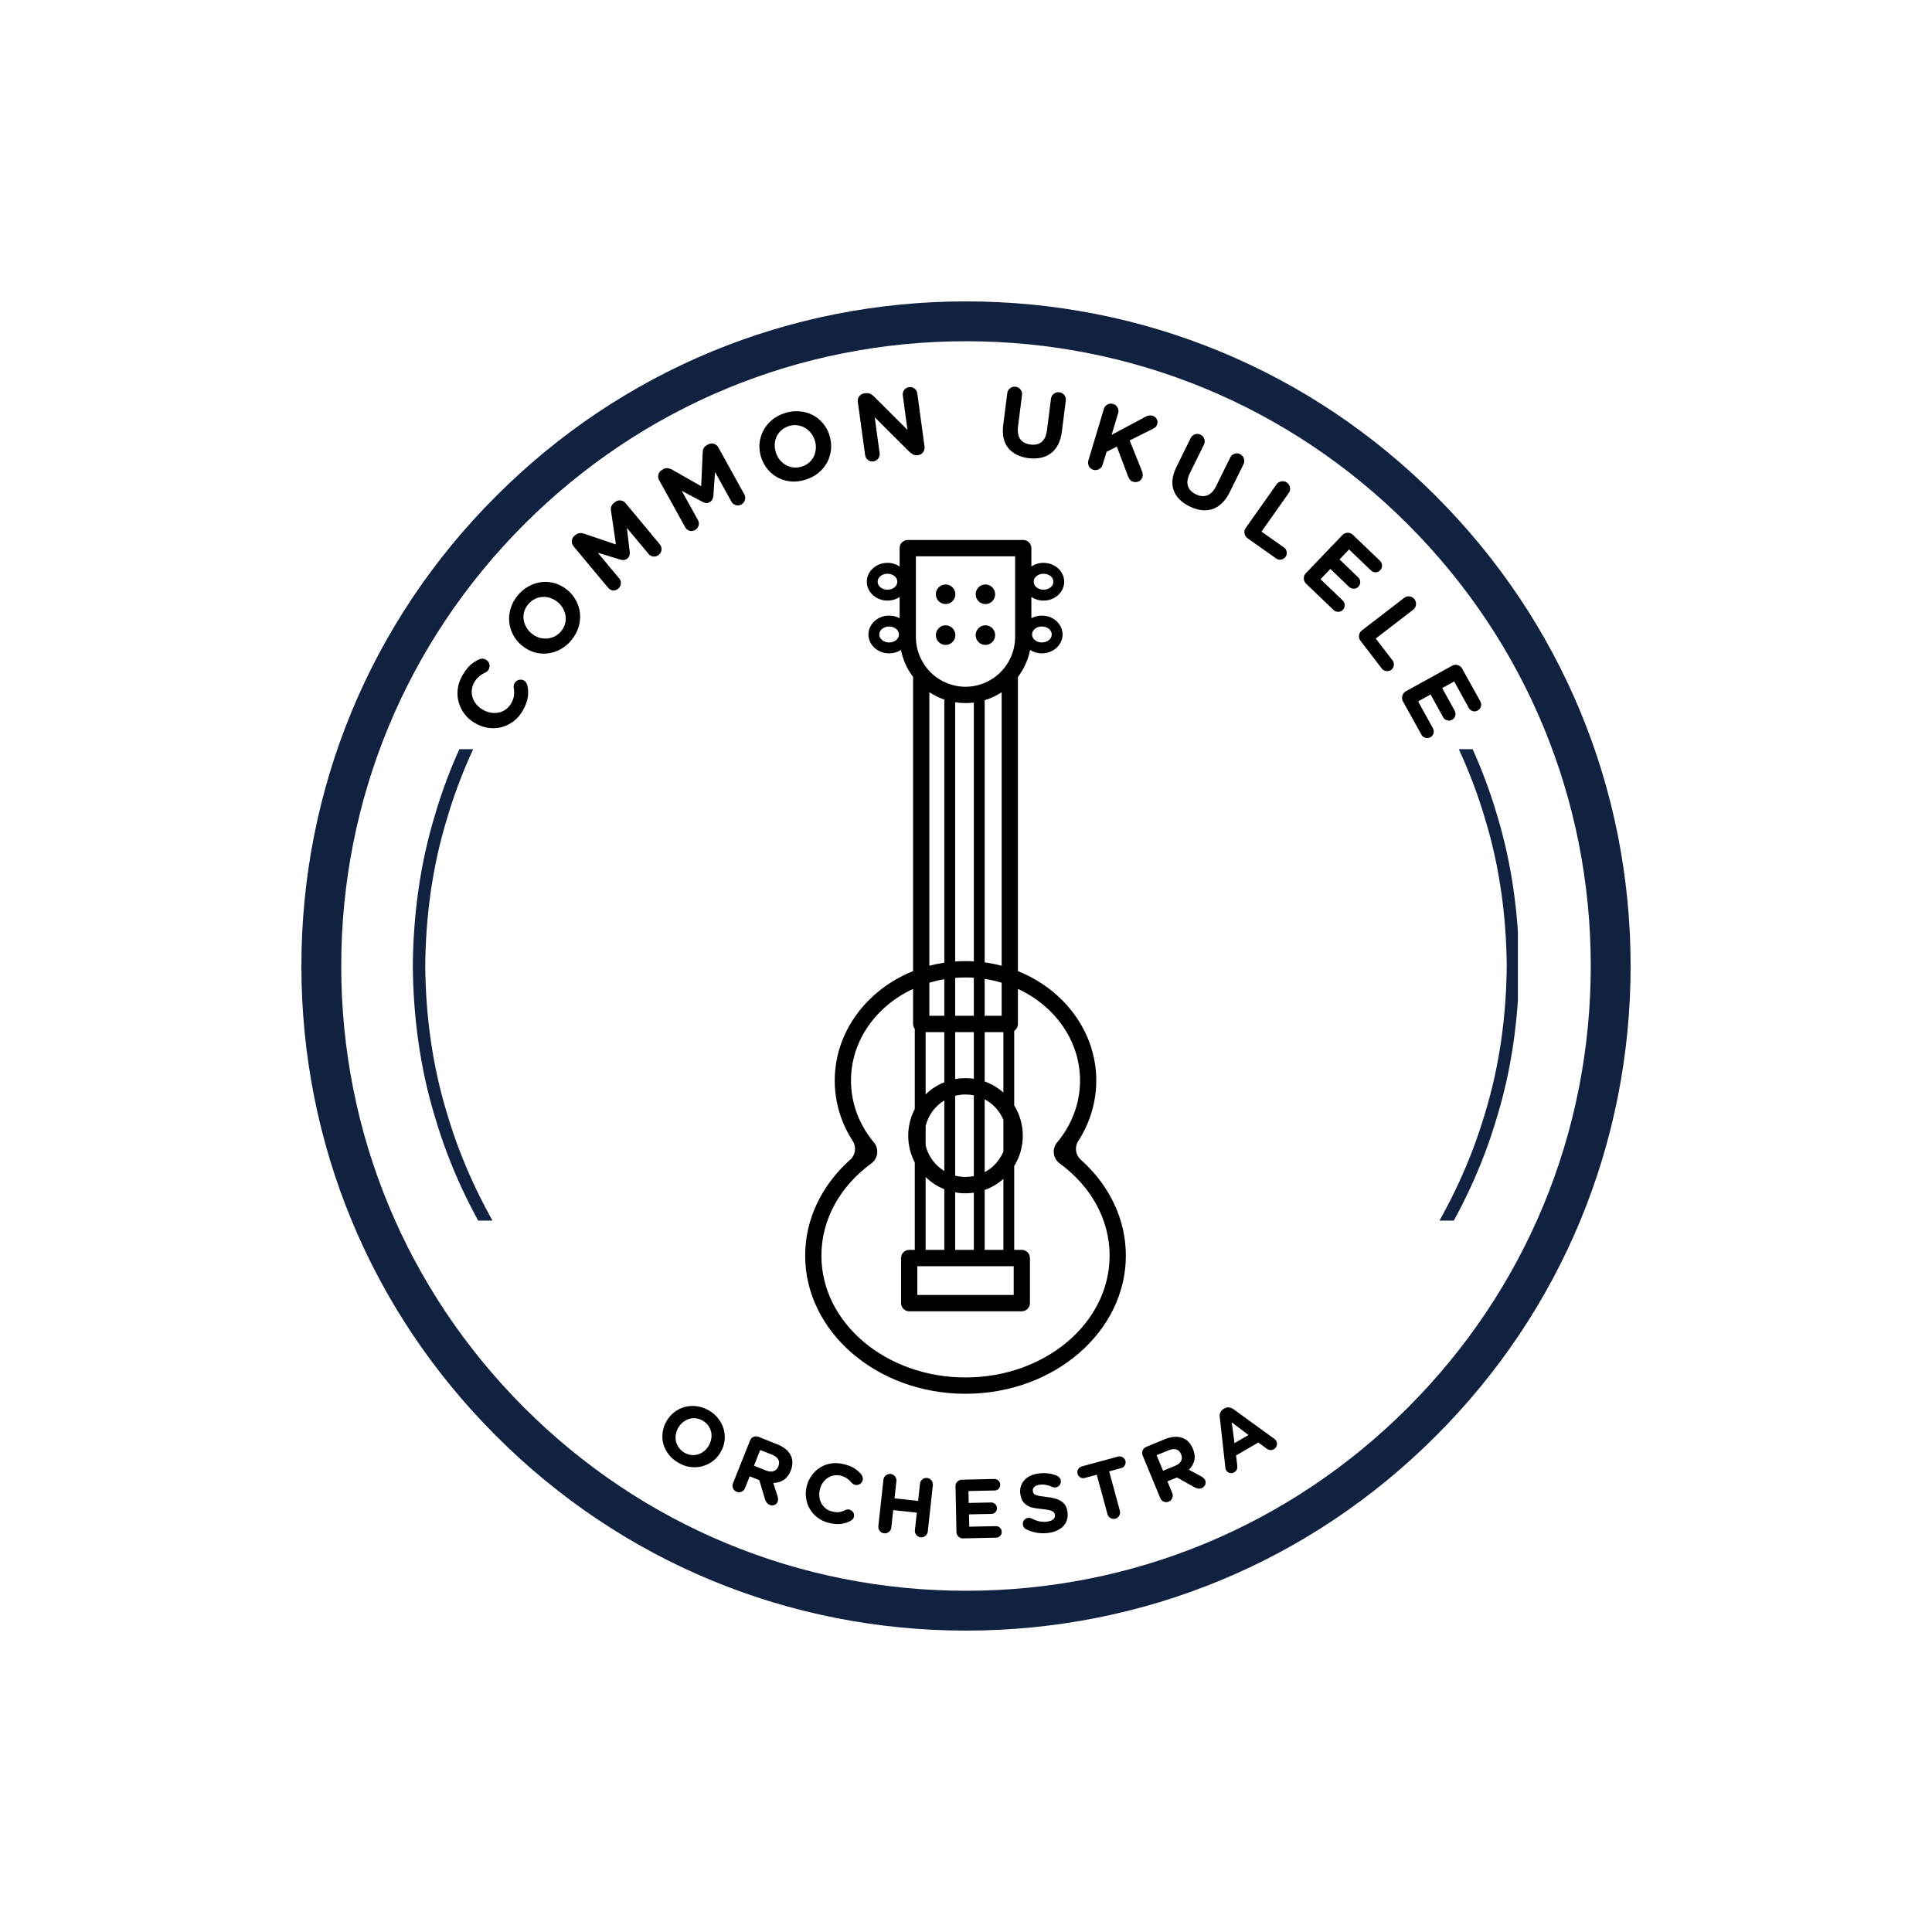 <?xml version="1.0" encoding="UTF-8"?>
<svg xmlns="http://www.w3.org/2000/svg" xmlns:xlink="http://www.w3.org/1999/xlink" width="500" zoomAndPan="magnify" viewBox="0 0 375 375" height="500" preserveAspectRatio="xMidYMid meet" version="1.0">
  <defs>
    <g></g>
    <clipPath id="3ead54aa00">
      <path d="M 80.125 145.418 L 294.625 145.418 L 294.625 236.918 L 80.125 236.918 Z M 80.125 145.418 " clip-rule="nonzero"></path>
    </clipPath>
    <clipPath id="4cdad9ab58">
      <path d="M 58.5 58.5 L 316.5 58.5 L 316.5 316.5 L 58.5 316.5 Z M 58.5 58.5 " clip-rule="nonzero"></path>
    </clipPath>
    <clipPath id="dfb6a7bfce">
      <path d="M 187.5 316.5 C 153.059 316.5 120.629 303.094 96.293 278.707 C 71.906 254.371 58.5 221.941 58.5 187.5 C 58.5 153.059 71.906 120.629 96.293 96.293 C 120.629 71.906 153.059 58.5 187.5 58.5 C 221.941 58.5 254.371 71.906 278.707 96.293 C 303.094 120.68 316.5 153.059 316.5 187.5 C 316.5 221.941 303.094 254.371 278.707 278.707 C 254.371 303.094 221.941 316.5 187.5 316.5 Z M 187.5 66.234 C 155.121 66.234 124.648 78.867 101.758 101.758 C 78.867 124.648 66.234 155.121 66.234 187.5 C 66.234 219.879 78.867 250.352 101.758 273.242 C 124.648 296.133 155.121 308.766 187.5 308.766 C 219.879 308.766 250.352 296.133 273.242 273.242 C 296.133 250.352 308.766 219.879 308.766 187.5 C 308.766 155.121 296.133 124.648 273.242 101.758 C 250.352 78.867 219.879 66.234 187.5 66.234 Z M 187.5 66.234 " clip-rule="nonzero"></path>
    </clipPath>
    <clipPath id="483cb44eaf">
      <path d="M 156.277 104.797 L 218.527 104.797 L 218.527 270.547 L 156.277 270.547 Z M 156.277 104.797 " clip-rule="nonzero"></path>
    </clipPath>
  </defs>
  <g clip-path="url(#3ead54aa00)">
    <path fill="#112241" d="M 288.227 216.129 C 285.504 225.395 281.348 234.191 276.191 242.289 C 271.934 248.879 267.09 255.074 261.648 260.707 C 260.945 261.477 260.16 262.168 259.41 262.895 C 258.652 263.605 257.914 264.344 257.137 265.039 L 254.777 267.09 L 253.602 268.117 L 252.375 269.09 L 249.934 271.043 C 249.105 271.676 248.25 272.273 247.414 272.891 C 245.758 274.16 243.996 275.277 242.27 276.449 C 242.02 276.617 241.758 276.793 241.484 276.977 C 241.203 277.145 240.914 277.32 240.605 277.504 C 240 277.867 239.344 278.258 238.645 278.676 C 237.266 279.543 235.637 280.355 233.875 281.293 C 233.434 281.523 232.988 281.77 232.52 281.996 C 232.047 282.215 231.57 282.438 231.078 282.664 C 230.102 283.117 229.086 283.586 228.039 284.07 C 225.895 284.906 223.656 285.914 221.219 286.695 C 211.586 290.188 199.562 292.348 187.5 292.398 C 175.434 292.348 163.414 290.188 153.781 286.695 C 151.34 285.914 149.102 284.906 146.957 284.07 C 145.91 283.586 144.898 283.117 143.918 282.664 C 143.43 282.438 142.949 282.215 142.477 281.996 C 142.008 281.773 141.566 281.523 141.121 281.293 C 139.363 280.359 137.73 279.543 136.352 278.676 C 135.652 278.258 135 277.867 134.391 277.504 C 134.086 277.32 133.793 277.145 133.512 276.977 C 133.238 276.793 132.977 276.617 132.73 276.449 C 126.176 272.156 120.02 267.277 114.422 261.797 C 108.52 255.898 103.355 249.293 98.809 242.289 C 93.648 234.191 89.492 225.395 86.77 216.129 C 83.934 206.891 82.621 197.195 82.539 187.5 C 82.621 177.801 83.934 168.105 86.77 158.867 C 89.492 149.602 93.648 140.809 98.805 132.707 C 103.062 126.117 107.906 119.922 113.348 114.289 C 114.051 113.52 114.836 112.828 115.586 112.102 C 116.344 111.391 117.082 110.652 117.859 109.957 L 120.219 107.906 L 121.398 106.879 L 122.621 105.906 L 125.062 103.953 C 125.891 103.32 126.746 102.723 127.582 102.105 C 129.238 100.836 131.004 99.719 132.727 98.547 C 132.977 98.379 133.238 98.203 133.512 98.02 C 133.793 97.852 134.086 97.676 134.391 97.492 C 134.996 97.129 135.652 96.738 136.352 96.32 C 137.73 95.453 139.359 94.641 141.121 93.703 C 141.566 93.477 142.008 93.227 142.477 93 C 142.949 92.781 143.43 92.559 143.918 92.332 C 144.895 91.879 145.91 91.41 146.957 90.926 C 149.102 90.09 151.34 89.082 153.777 88.301 C 163.414 84.809 175.434 82.648 187.5 82.598 C 199.562 82.648 211.586 84.809 221.215 88.301 C 223.656 89.082 225.895 90.09 228.039 90.926 C 229.086 91.41 230.098 91.879 231.078 92.332 C 231.566 92.559 232.047 92.781 232.52 93 C 232.988 93.223 233.43 93.477 233.875 93.703 C 235.633 94.637 237.266 95.453 238.645 96.32 C 239.344 96.738 239.996 97.129 240.605 97.492 C 240.91 97.676 241.203 97.852 241.484 98.02 C 241.758 98.203 242.02 98.379 242.266 98.547 C 248.82 102.84 254.977 107.719 260.574 113.199 C 266.477 119.098 271.641 125.703 276.188 132.707 C 281.348 140.805 285.504 149.602 288.227 158.867 C 291.062 168.105 292.375 177.801 292.457 187.5 C 292.375 197.195 291.062 206.891 288.227 216.129 Z M 294.871 187.426 L 294.867 187.418 C 294.781 177.52 293.449 167.613 290.562 158.164 C 287.789 148.691 283.543 139.699 278.246 131.438 L 275.699 127.609 C 275.699 127.609 274.961 126.582 273.859 125.039 C 272.797 123.461 271.172 121.52 269.617 119.523 C 267.941 117.629 266.34 115.672 264.988 114.336 C 263.676 112.965 262.801 112.055 262.801 112.055 C 262.801 112.055 262.582 111.828 262.184 111.445 C 261.785 111.062 261.219 110.512 260.535 109.855 C 259.207 108.5 257.273 106.867 255.383 105.191 C 254.41 104.383 253.41 103.609 252.484 102.867 C 252.023 102.5 251.574 102.141 251.148 101.805 C 250.707 101.484 250.293 101.188 249.906 100.91 C 248.371 99.797 247.344 99.059 247.344 99.059 C 247.344 99.059 247.121 98.879 246.758 98.645 C 246.402 98.406 245.926 98.086 245.449 97.766 C 244.496 97.129 243.539 96.488 243.539 96.488 C 243.285 96.316 243.02 96.137 242.742 95.949 C 242.453 95.773 242.156 95.594 241.844 95.406 C 241.223 95.031 240.551 94.629 239.84 94.203 C 238.43 93.312 236.762 92.477 234.961 91.516 C 234.508 91.281 234.051 91.023 233.574 90.797 C 233.094 90.57 232.602 90.34 232.102 90.109 C 231.102 89.645 230.062 89.164 228.992 88.668 C 226.797 87.805 224.508 86.777 222.008 85.973 C 212.152 82.391 199.844 80.172 187.5 80.125 C 175.152 80.172 162.844 82.391 152.984 85.973 C 150.488 86.777 148.199 87.805 146.004 88.668 C 144.934 89.164 143.898 89.645 142.895 90.109 C 142.395 90.344 141.902 90.57 141.422 90.797 C 140.941 91.023 140.488 91.281 140.035 91.516 C 138.234 92.477 136.566 93.312 135.156 94.203 C 134.445 94.629 133.773 95.031 133.152 95.406 C 132.84 95.594 132.543 95.777 132.254 95.949 C 131.977 96.137 131.711 96.316 131.453 96.488 C 131.453 96.488 130.5 97.129 129.547 97.766 C 129.07 98.086 128.594 98.406 128.238 98.645 C 127.875 98.879 127.652 99.059 127.652 99.059 C 127.652 99.059 126.629 99.797 125.09 100.91 C 124.703 101.188 124.289 101.484 123.848 101.805 C 123.422 102.141 122.977 102.5 122.512 102.867 C 121.586 103.609 120.586 104.383 119.617 105.191 C 117.723 106.867 115.793 108.5 114.461 109.855 C 113.777 110.512 113.211 111.062 112.812 111.445 C 112.414 111.828 112.195 112.055 112.195 112.055 C 112.195 112.055 111.32 112.965 110.008 114.336 C 108.656 115.672 107.055 117.629 105.379 119.523 C 103.824 121.52 102.199 123.461 101.137 125.039 C 100.031 126.582 99.297 127.609 99.297 127.609 L 96.75 131.438 C 91.453 139.699 87.207 148.691 84.434 158.164 C 81.547 167.613 80.215 177.52 80.129 187.418 L 80.125 187.426 L 80.125 187.57 L 80.129 187.578 C 80.215 197.477 81.547 207.387 84.434 216.832 C 87.207 226.305 91.453 235.301 96.75 243.559 L 99.297 247.387 C 99.297 247.387 100.035 248.414 101.137 249.961 C 102.199 251.535 103.824 253.477 105.379 255.473 C 107.055 257.367 108.656 259.324 110.008 260.66 C 111.32 262.027 112.195 262.941 112.195 262.941 C 112.195 262.941 112.414 263.168 112.812 263.551 C 113.211 263.934 113.777 264.484 114.461 265.141 C 115.793 266.496 117.723 268.129 119.617 269.805 C 120.586 270.613 121.586 271.387 122.512 272.129 C 122.977 272.496 123.422 272.855 123.848 273.191 C 124.289 273.512 124.703 273.809 125.09 274.086 C 126.629 275.199 127.652 275.938 127.652 275.938 C 127.652 275.938 127.875 276.117 128.238 276.352 C 128.594 276.59 129.07 276.91 129.547 277.23 C 130.5 277.867 131.457 278.508 131.457 278.508 C 131.711 278.68 131.977 278.859 132.254 279.047 C 132.543 279.223 132.84 279.402 133.152 279.59 C 133.773 279.965 134.445 280.367 135.156 280.793 C 136.566 281.684 138.234 282.52 140.035 283.48 C 140.488 283.715 140.945 283.973 141.422 284.199 C 141.902 284.426 142.395 284.656 142.895 284.887 C 143.898 285.352 144.934 285.832 146.004 286.328 C 148.199 287.191 150.488 288.219 152.988 289.023 C 162.844 292.605 175.152 294.82 187.5 294.871 C 199.844 294.82 212.152 292.605 222.012 289.023 C 224.508 288.219 226.797 287.191 228.992 286.328 C 230.062 285.832 231.102 285.352 232.102 284.887 C 232.602 284.652 233.094 284.426 233.574 284.199 C 234.055 283.973 234.508 283.715 234.961 283.48 C 236.762 282.52 238.43 281.684 239.84 280.793 C 240.551 280.367 241.223 279.965 241.844 279.59 C 242.156 279.402 242.453 279.219 242.742 279.047 C 243.02 278.859 243.285 278.68 243.543 278.508 C 243.543 278.508 244.496 277.867 245.449 277.23 C 245.926 276.91 246.402 276.59 246.758 276.352 C 247.121 276.117 247.344 275.938 247.344 275.938 C 247.344 275.938 248.371 275.199 249.906 274.086 C 250.293 273.809 250.707 273.512 251.148 273.191 C 251.574 272.855 252.023 272.496 252.484 272.129 C 253.41 271.387 254.41 270.613 255.383 269.805 C 257.273 268.129 259.207 266.496 260.535 265.141 C 261.219 264.484 261.785 263.934 262.184 263.551 C 262.582 263.168 262.801 262.941 262.801 262.941 C 262.801 262.941 263.676 262.027 264.988 260.66 C 266.34 259.324 267.941 257.367 269.617 255.473 C 271.172 253.477 272.797 251.535 273.859 249.961 C 274.965 248.414 275.699 247.387 275.699 247.387 L 278.246 243.559 C 283.543 235.301 287.789 226.305 290.562 216.832 C 293.449 207.383 294.781 197.477 294.867 187.578 L 294.871 187.57 L 294.871 187.426 " fill-opacity="1" fill-rule="nonzero"></path>
  </g>
  <g clip-path="url(#4cdad9ab58)">
    <g clip-path="url(#dfb6a7bfce)">
      <path fill="#112241" d="M 58.5 58.5 L 316.5 58.5 L 316.5 316.5 L 58.5 316.5 Z M 58.5 58.5 " fill-opacity="1" fill-rule="nonzero"></path>
    </g>
  </g>
  <g clip-path="url(#483cb44eaf)">
    <path fill="#000000" d="M 197.578 188.492 C 206.543 192.086 212.785 200.273 212.785 209.734 C 212.785 214.016 211.508 218.031 209.285 221.48 C 208.535 222.645 208.746 224.18 209.781 225.098 C 215.203 229.93 218.527 236.508 218.527 243.719 C 218.527 258.441 204.648 270.531 187.402 270.531 C 170.16 270.531 156.281 258.441 156.281 243.719 C 156.281 236.508 159.605 229.93 165.027 225.094 C 166.059 224.18 166.27 222.645 165.523 221.484 C 163.297 218.031 162.023 214.016 162.023 209.734 C 162.023 200.273 168.266 192.086 177.23 188.492 L 177.23 131.398 C 176.059 129.852 175.254 128.059 174.871 126.16 C 174.227 126.57 173.438 126.816 172.578 126.816 C 170.324 126.816 168.562 125.133 168.562 123.152 C 168.562 121.172 170.324 119.488 172.578 119.488 C 173.328 119.488 174.023 119.676 174.617 120 L 174.617 115.875 C 173.961 116.312 173.148 116.574 172.262 116.574 C 170.008 116.574 168.246 114.895 168.246 112.914 C 168.246 110.93 170.008 109.25 172.262 109.25 C 173.148 109.25 173.961 109.512 174.617 109.949 L 174.617 106.395 C 174.617 105.52 175.324 104.809 176.195 104.809 L 198.613 104.809 C 199.484 104.809 200.188 105.52 200.188 106.395 L 200.188 109.949 C 200.848 109.512 201.66 109.25 202.547 109.25 C 204.801 109.25 206.562 110.93 206.562 112.914 C 206.562 114.895 204.801 116.574 202.547 116.574 C 201.66 116.574 200.848 116.312 200.188 115.875 L 200.188 120 C 200.785 119.676 201.48 119.488 202.23 119.488 C 204.484 119.488 206.246 121.172 206.246 123.152 C 206.246 125.133 204.484 126.816 202.23 126.816 C 201.371 126.816 200.582 126.57 199.938 126.16 C 199.555 128.059 198.75 129.852 197.578 131.398 Z M 177.23 191.941 C 170.086 195.258 165.176 201.965 165.176 209.734 C 165.176 214.242 166.828 218.391 169.605 221.727 C 169.613 221.734 169.621 221.742 169.629 221.75 C 170.125 222.348 170.352 223.121 170.258 223.891 C 170.164 224.664 169.754 225.359 169.129 225.816 C 163.203 230.141 159.434 236.539 159.434 243.719 C 159.434 256.844 172.031 267.363 187.402 267.363 C 202.777 267.363 215.375 256.844 215.375 243.719 C 215.375 236.539 211.605 230.141 205.68 225.816 C 205.055 225.359 204.645 224.664 204.551 223.891 C 204.457 223.121 204.684 222.348 205.18 221.75 C 205.188 221.742 205.195 221.734 205.203 221.727 C 207.98 218.391 209.633 214.242 209.633 209.734 C 209.633 201.965 204.723 195.258 197.578 191.941 L 197.578 198.75 C 197.578 199.309 197.293 199.801 196.855 200.082 L 196.855 214.562 C 197.914 216.27 198.523 218.285 198.523 220.441 C 198.523 222.602 197.914 224.617 196.855 226.324 L 196.855 242.598 L 198.332 242.598 C 199.203 242.598 199.91 243.309 199.91 244.184 L 199.91 252.934 C 199.91 253.809 199.203 254.52 198.332 254.52 L 176.477 254.52 C 175.602 254.52 174.898 253.809 174.898 252.934 L 174.898 244.184 C 174.898 243.309 175.602 242.598 176.477 242.598 L 177.559 242.598 L 177.559 225.637 C 176.746 224.082 176.285 222.316 176.285 220.441 C 176.285 218.566 176.746 216.801 177.559 215.25 L 177.559 199.719 C 177.352 199.453 177.23 199.117 177.23 198.75 Z M 180.383 134.359 L 180.383 187.449 C 181.332 187.203 182.301 187 183.289 186.855 L 183.289 135.785 C 182.266 135.438 181.289 134.957 180.383 134.359 Z M 196.262 127.418 C 196.766 126.23 197.035 124.938 197.035 123.617 L 197.035 107.98 L 177.773 107.98 L 177.773 123.617 C 177.773 124.938 178.043 126.23 178.547 127.418 C 179.027 128.547 179.715 129.582 180.594 130.465 C 180.629 130.5 180.664 130.535 180.703 130.57 C 182.496 132.316 184.898 133.297 187.402 133.297 C 189.91 133.297 192.312 132.316 194.105 130.57 C 194.145 130.535 194.18 130.5 194.215 130.465 C 195.09 129.582 195.781 128.547 196.262 127.418 Z M 194.422 187.449 L 194.422 134.359 C 193.402 135.035 192.293 135.555 191.125 135.914 L 191.125 186.797 C 192.25 186.949 193.352 187.168 194.422 187.449 Z M 179.664 200.336 L 179.664 212.426 C 180.699 211.414 181.93 210.605 183.289 210.059 L 183.289 200.336 Z M 185.395 200.336 L 185.395 209.449 C 186.047 209.328 186.719 209.27 187.402 209.27 C 187.953 209.27 188.492 209.309 189.023 209.387 L 189.023 200.336 Z M 191.125 200.336 L 191.125 209.91 C 192.473 210.391 193.703 211.129 194.754 212.059 L 194.754 200.336 Z M 189.023 136.367 C 188.488 136.434 187.949 136.469 187.402 136.469 C 186.727 136.469 186.055 136.414 185.395 136.309 L 185.395 186.621 C 186.059 186.574 186.727 186.551 187.402 186.551 C 187.949 186.551 188.488 186.566 189.023 186.598 Z M 183.289 190.066 C 182.297 190.234 181.328 190.461 180.383 190.742 L 180.383 197.164 L 183.289 197.164 Z M 191.125 197.164 L 194.422 197.164 L 194.422 190.742 C 193.355 190.422 192.254 190.176 191.125 190.004 Z M 185.395 189.805 L 185.395 197.164 L 189.023 197.164 L 189.023 189.773 C 188.488 189.738 187.949 189.723 187.402 189.723 C 186.727 189.723 186.055 189.75 185.395 189.805 Z M 172.578 121.602 C 171.555 121.602 170.664 122.258 170.664 123.152 C 170.664 124.051 171.555 124.703 172.578 124.703 C 173.598 124.703 174.488 124.051 174.488 123.152 C 174.488 122.258 173.598 121.602 172.578 121.602 Z M 172.262 111.363 C 171.242 111.363 170.348 112.016 170.348 112.914 C 170.348 113.809 171.242 114.461 172.262 114.461 C 173.281 114.461 174.172 113.809 174.172 112.914 C 174.172 112.016 173.281 111.363 172.262 111.363 Z M 202.547 111.363 C 201.527 111.363 200.637 112.016 200.637 112.914 C 200.637 113.809 201.527 114.461 202.547 114.461 C 203.566 114.461 204.461 113.809 204.461 112.914 C 204.461 112.016 203.566 111.363 202.547 111.363 Z M 202.23 121.602 C 201.211 121.602 200.32 122.258 200.32 123.152 C 200.32 124.051 201.211 124.703 202.23 124.703 C 203.254 124.703 204.145 124.051 204.145 123.152 C 204.145 122.258 203.254 121.602 202.23 121.602 Z M 183.539 121.371 C 184.586 121.371 185.434 122.227 185.434 123.277 C 185.434 124.324 184.586 125.18 183.539 125.18 C 182.496 125.18 181.648 124.324 181.648 123.277 C 181.648 122.227 182.496 121.371 183.539 121.371 Z M 191.27 113.445 C 192.312 113.445 193.16 114.297 193.16 115.348 C 193.16 116.398 192.312 117.25 191.27 117.25 C 190.223 117.25 189.375 116.398 189.375 115.348 C 189.375 114.297 190.223 113.445 191.27 113.445 Z M 191.27 121.371 C 192.312 121.371 193.16 122.227 193.16 123.277 C 193.16 124.324 192.312 125.18 191.27 125.18 C 190.223 125.18 189.375 124.324 189.375 123.277 C 189.375 122.227 190.223 121.371 191.27 121.371 Z M 183.539 113.445 C 184.586 113.445 185.434 114.297 185.434 115.348 C 185.434 116.398 184.586 117.25 183.539 117.25 C 182.496 117.25 181.648 116.398 181.648 115.348 C 181.648 114.297 182.496 113.445 183.539 113.445 Z M 179.664 242.598 L 183.289 242.598 L 183.289 230.828 C 181.93 230.281 180.699 229.469 179.664 228.461 Z M 185.395 242.598 L 189.023 242.598 L 189.023 231.5 C 188.492 231.578 187.953 231.617 187.402 231.617 C 186.719 231.617 186.047 231.555 185.395 231.434 Z M 191.125 242.598 L 194.754 242.598 L 194.754 228.824 C 193.703 229.758 192.473 230.492 191.125 230.977 Z M 183.289 213.59 C 181.5 214.68 180.168 216.461 179.664 218.562 L 179.664 222.32 C 180.168 224.426 181.5 226.203 183.289 227.297 Z M 189.023 212.605 C 188.5 212.496 187.957 212.438 187.402 212.438 C 186.711 212.438 186.035 212.527 185.395 212.695 L 185.395 228.188 C 186.035 228.355 186.711 228.445 187.402 228.445 C 187.957 228.445 188.5 228.391 189.023 228.281 Z M 194.754 217.359 C 194.039 215.645 192.75 214.23 191.125 213.367 L 191.125 227.52 C 192.75 226.652 194.039 225.242 194.754 223.527 Z M 196.758 245.77 L 178.051 245.77 C 178.051 245.77 178.051 251.348 178.051 251.348 C 182.82 251.348 196.758 251.348 196.758 251.348 Z M 196.758 245.77 " fill-opacity="1" fill-rule="evenodd"></path>
  </g>
  <g fill="#000000" fill-opacity="1">
    <g transform="translate(97.528, 144.507)">
      <g>
        <path d="M -7.797 -13.375 C -7.316 -14.227 -6.805 -14.898 -6.266 -15.391 C -5.723 -15.879 -5.129 -16.266 -4.484 -16.547 C -4.316 -16.617 -4.117 -16.656 -3.891 -16.656 C -3.66 -16.656 -3.438 -16.594 -3.219 -16.469 C -2.875 -16.27 -2.648 -15.988 -2.547 -15.625 C -2.441 -15.258 -2.488 -14.898 -2.688 -14.547 C -2.781 -14.367 -2.891 -14.238 -3.016 -14.156 C -3.141 -14.07 -3.254 -14 -3.359 -13.938 C -3.816 -13.738 -4.219 -13.488 -4.562 -13.188 C -4.914 -12.883 -5.223 -12.504 -5.484 -12.047 C -5.754 -11.578 -5.91 -11.082 -5.953 -10.562 C -6.004 -10.051 -5.945 -9.555 -5.781 -9.078 C -5.625 -8.598 -5.375 -8.156 -5.031 -7.75 C -4.688 -7.344 -4.27 -7.004 -3.781 -6.734 L -3.75 -6.719 C -3.258 -6.438 -2.75 -6.254 -2.219 -6.172 C -1.695 -6.086 -1.191 -6.098 -0.703 -6.203 C -0.223 -6.305 0.223 -6.508 0.641 -6.812 C 1.066 -7.113 1.422 -7.508 1.703 -8 C 2.004 -8.531 2.18 -9.031 2.234 -9.5 C 2.297 -9.977 2.281 -10.477 2.188 -11 C 2.133 -11.32 2.188 -11.625 2.344 -11.906 C 2.531 -12.227 2.801 -12.438 3.156 -12.531 C 3.52 -12.633 3.859 -12.598 4.172 -12.422 C 4.359 -12.316 4.5 -12.18 4.594 -12.016 C 4.695 -11.859 4.773 -11.688 4.828 -11.5 C 5.004 -10.738 5.035 -9.969 4.922 -9.188 C 4.805 -8.406 4.488 -7.551 3.969 -6.625 C 3.5 -5.781 2.91 -5.086 2.203 -4.547 C 1.492 -4.004 0.734 -3.617 -0.078 -3.391 C -0.898 -3.16 -1.754 -3.102 -2.641 -3.219 C -3.535 -3.332 -4.391 -3.617 -5.203 -4.078 L -5.234 -4.094 C -6.055 -4.551 -6.738 -5.125 -7.281 -5.812 C -7.832 -6.508 -8.227 -7.27 -8.469 -8.094 C -8.719 -8.926 -8.789 -9.789 -8.688 -10.688 C -8.594 -11.582 -8.297 -12.477 -7.797 -13.375 Z M -7.797 -13.375 "></path>
      </g>
    </g>
  </g>
  <g fill="#000000" fill-opacity="1">
    <g transform="translate(105.714, 130.225)">
      <g>
        <path d="M -5.234 -14.641 C -4.598 -15.422 -3.867 -16.023 -3.047 -16.453 C -2.234 -16.891 -1.395 -17.156 -0.531 -17.25 C 0.32 -17.344 1.176 -17.258 2.031 -17 C 2.883 -16.738 3.672 -16.312 4.391 -15.719 L 4.422 -15.703 C 5.141 -15.109 5.703 -14.414 6.109 -13.625 C 6.523 -12.844 6.773 -12.016 6.859 -11.141 C 6.941 -10.266 6.848 -9.383 6.578 -8.5 C 6.316 -7.613 5.863 -6.781 5.219 -6 C 4.582 -5.219 3.852 -4.609 3.031 -4.172 C 2.219 -3.742 1.383 -3.484 0.531 -3.391 C -0.32 -3.297 -1.176 -3.375 -2.031 -3.625 C -2.883 -3.883 -3.676 -4.316 -4.406 -4.922 L -4.422 -4.938 C -5.148 -5.531 -5.719 -6.223 -6.125 -7.016 C -6.539 -7.805 -6.789 -8.633 -6.875 -9.5 C -6.957 -10.375 -6.863 -11.254 -6.594 -12.141 C -6.332 -13.023 -5.879 -13.859 -5.234 -14.641 Z M 3.203 -7.719 C 3.578 -8.176 3.832 -8.656 3.969 -9.156 C 4.102 -9.664 4.133 -10.172 4.062 -10.672 C 3.988 -11.18 3.82 -11.664 3.562 -12.125 C 3.312 -12.582 2.969 -12.992 2.531 -13.359 L 2.516 -13.375 C 2.078 -13.727 1.602 -13.988 1.094 -14.156 C 0.582 -14.332 0.07 -14.398 -0.438 -14.359 C -0.957 -14.328 -1.453 -14.191 -1.922 -13.953 C -2.398 -13.711 -2.828 -13.367 -3.203 -12.922 C -3.566 -12.484 -3.82 -12.004 -3.969 -11.484 C -4.113 -10.973 -4.148 -10.469 -4.078 -9.969 C -4.004 -9.469 -3.836 -8.984 -3.578 -8.516 C -3.328 -8.047 -2.984 -7.633 -2.547 -7.281 L -2.516 -7.266 C -2.086 -6.898 -1.617 -6.633 -1.109 -6.469 C -0.598 -6.312 -0.086 -6.25 0.422 -6.281 C 0.941 -6.32 1.441 -6.457 1.922 -6.688 C 2.41 -6.926 2.836 -7.27 3.203 -7.719 Z M 3.203 -7.719 "></path>
      </g>
    </g>
  </g>
  <g fill="#000000" fill-opacity="1">
    <g transform="translate(117.631, 116.088)">
      <g>
        <path d="M 0.391 -2.016 L -6.297 -10.047 C -6.555 -10.359 -6.672 -10.707 -6.641 -11.094 C -6.609 -11.488 -6.441 -11.816 -6.141 -12.078 L -5.891 -12.281 C -5.648 -12.477 -5.398 -12.586 -5.141 -12.609 C -4.891 -12.641 -4.641 -12.617 -4.391 -12.547 L 1.922 -10.406 L 0.953 -17.031 C 0.879 -17.594 1.055 -18.055 1.484 -18.422 L 1.734 -18.625 C 2.047 -18.883 2.398 -18.992 2.797 -18.953 C 3.191 -18.922 3.52 -18.75 3.781 -18.438 L 10.453 -10.422 C 10.703 -10.117 10.805 -9.77 10.766 -9.375 C 10.734 -8.988 10.562 -8.664 10.25 -8.406 C 9.938 -8.145 9.586 -8.031 9.203 -8.062 C 8.816 -8.102 8.5 -8.273 8.25 -8.578 L 4.047 -13.609 L 4.594 -9 C 4.625 -8.738 4.609 -8.492 4.547 -8.266 C 4.484 -8.047 4.348 -7.852 4.141 -7.688 C 3.941 -7.52 3.723 -7.422 3.484 -7.391 C 3.254 -7.367 3.016 -7.395 2.766 -7.469 L -1.609 -8.812 L 2.562 -3.812 C 2.82 -3.5 2.926 -3.156 2.875 -2.781 C 2.832 -2.406 2.66 -2.086 2.359 -1.828 C 2.047 -1.566 1.703 -1.453 1.328 -1.484 C 0.961 -1.523 0.648 -1.703 0.391 -2.016 Z M 0.391 -2.016 "></path>
      </g>
    </g>
  </g>
  <g fill="#000000" fill-opacity="1">
    <g transform="translate(132.242, 104.231)">
      <g>
        <path d="M 0.75 -1.906 L -4.312 -11.047 C -4.508 -11.398 -4.551 -11.77 -4.438 -12.156 C -4.32 -12.539 -4.094 -12.828 -3.75 -13.016 L -3.469 -13.188 C -3.188 -13.332 -2.914 -13.391 -2.656 -13.359 C -2.406 -13.328 -2.164 -13.258 -1.938 -13.156 L 3.859 -9.859 L 4.156 -16.531 C 4.176 -17.113 4.438 -17.539 4.938 -17.812 L 5.203 -17.969 C 5.555 -18.164 5.926 -18.207 6.312 -18.094 C 6.695 -17.977 6.988 -17.742 7.188 -17.391 L 12.234 -8.266 C 12.422 -7.922 12.457 -7.555 12.344 -7.172 C 12.227 -6.797 11.992 -6.508 11.641 -6.312 C 11.297 -6.125 10.938 -6.082 10.562 -6.188 C 10.188 -6.301 9.906 -6.531 9.719 -6.875 L 6.547 -12.609 L 6.219 -7.969 C 6.195 -7.707 6.129 -7.473 6.016 -7.266 C 5.91 -7.055 5.738 -6.891 5.5 -6.766 C 5.27 -6.629 5.039 -6.57 4.812 -6.594 C 4.582 -6.625 4.352 -6.695 4.125 -6.812 L 0.078 -8.969 L 3.234 -3.266 C 3.43 -2.91 3.469 -2.551 3.344 -2.188 C 3.227 -1.82 3 -1.539 2.656 -1.344 C 2.301 -1.156 1.941 -1.113 1.578 -1.219 C 1.223 -1.32 0.945 -1.551 0.75 -1.906 Z M 0.75 -1.906 "></path>
      </g>
    </g>
  </g>
  <g fill="#000000" fill-opacity="1">
    <g transform="translate(148.841, 95.351)">
      <g>
        <path d="M 3.438 -15.156 C 4.395 -15.469 5.332 -15.586 6.25 -15.516 C 7.176 -15.453 8.023 -15.227 8.797 -14.844 C 9.566 -14.469 10.242 -13.941 10.828 -13.266 C 11.41 -12.598 11.848 -11.816 12.141 -10.922 L 12.141 -10.891 C 12.43 -10.004 12.539 -9.113 12.469 -8.219 C 12.395 -7.332 12.16 -6.5 11.766 -5.719 C 11.367 -4.938 10.816 -4.242 10.109 -3.641 C 9.41 -3.047 8.582 -2.594 7.625 -2.281 C 6.656 -1.957 5.711 -1.828 4.797 -1.891 C 3.879 -1.961 3.035 -2.191 2.266 -2.578 C 1.492 -2.961 0.816 -3.492 0.234 -4.172 C -0.348 -4.848 -0.785 -5.629 -1.078 -6.516 L -1.094 -6.547 C -1.383 -7.441 -1.492 -8.332 -1.422 -9.219 C -1.348 -10.102 -1.109 -10.938 -0.703 -11.719 C -0.305 -12.5 0.238 -13.188 0.938 -13.781 C 1.633 -14.383 2.469 -14.844 3.438 -15.156 Z M 6.828 -4.797 C 7.391 -4.984 7.863 -5.254 8.25 -5.609 C 8.645 -5.961 8.945 -6.367 9.156 -6.828 C 9.363 -7.297 9.484 -7.797 9.516 -8.328 C 9.547 -8.859 9.473 -9.391 9.297 -9.922 L 9.281 -9.953 C 9.102 -10.484 8.844 -10.957 8.5 -11.375 C 8.164 -11.789 7.77 -12.117 7.312 -12.359 C 6.863 -12.609 6.375 -12.758 5.844 -12.812 C 5.32 -12.875 4.785 -12.816 4.234 -12.641 C 3.68 -12.453 3.207 -12.18 2.812 -11.828 C 2.414 -11.473 2.109 -11.066 1.891 -10.609 C 1.68 -10.148 1.562 -9.648 1.531 -9.109 C 1.508 -8.578 1.586 -8.047 1.766 -7.516 L 1.766 -7.484 C 1.941 -6.953 2.195 -6.477 2.531 -6.062 C 2.875 -5.656 3.27 -5.328 3.719 -5.078 C 4.176 -4.828 4.672 -4.672 5.203 -4.609 C 5.734 -4.555 6.273 -4.617 6.828 -4.797 Z M 6.828 -4.797 "></path>
      </g>
    </g>
  </g>
  <g fill="#000000" fill-opacity="1">
    <g transform="translate(166.531, 89.851)">
      <g>
        <path d="M 1.391 -1.516 L -0.031 -11.859 C -0.082 -12.266 0.008 -12.625 0.25 -12.938 C 0.5 -13.25 0.816 -13.43 1.203 -13.484 L 1.5 -13.531 C 1.852 -13.57 2.148 -13.531 2.391 -13.406 C 2.629 -13.289 2.863 -13.125 3.094 -12.906 L 9.609 -6.406 L 8.703 -13.109 C 8.648 -13.504 8.738 -13.852 8.969 -14.156 C 9.195 -14.469 9.508 -14.648 9.906 -14.703 C 10.301 -14.754 10.656 -14.664 10.969 -14.438 C 11.281 -14.207 11.461 -13.895 11.516 -13.5 L 12.922 -3.156 C 12.973 -2.758 12.879 -2.398 12.641 -2.078 C 12.41 -1.754 12.098 -1.566 11.703 -1.516 L 11.609 -1.5 C 11.254 -1.457 10.957 -1.5 10.719 -1.625 C 10.477 -1.75 10.238 -1.922 10 -2.141 L 3.25 -8.859 L 4.203 -1.891 C 4.254 -1.504 4.16 -1.156 3.922 -0.844 C 3.691 -0.531 3.379 -0.348 2.984 -0.297 C 2.598 -0.242 2.25 -0.336 1.938 -0.578 C 1.625 -0.816 1.441 -1.129 1.391 -1.516 Z M 1.391 -1.516 "></path>
      </g>
    </g>
  </g>
  <g fill="#000000" fill-opacity="1">
    <g transform="translate(184.118, 87.948)">
      <g></g>
    </g>
  </g>
  <g fill="#000000" fill-opacity="1">
    <g transform="translate(192.669, 87.832)">
      <g>
        <path d="M 4.453 -12.766 C 4.836 -12.723 5.156 -12.547 5.406 -12.234 C 5.656 -11.922 5.754 -11.566 5.703 -11.172 L 4.938 -5.125 C 4.801 -4.031 4.941 -3.188 5.359 -2.594 C 5.785 -2.008 6.445 -1.66 7.344 -1.547 C 8.238 -1.43 8.961 -1.598 9.516 -2.047 C 10.066 -2.504 10.41 -3.258 10.547 -4.312 L 11.328 -10.453 C 11.379 -10.848 11.562 -11.164 11.875 -11.406 C 12.188 -11.645 12.535 -11.742 12.922 -11.703 C 13.328 -11.648 13.656 -11.469 13.906 -11.156 C 14.156 -10.844 14.254 -10.488 14.203 -10.094 L 13.438 -4.062 C 13.312 -3.082 13.066 -2.238 12.703 -1.531 C 12.336 -0.832 11.875 -0.273 11.312 0.141 C 10.758 0.566 10.113 0.859 9.375 1.016 C 8.645 1.172 7.836 1.195 6.953 1.094 C 5.211 0.863 3.898 0.203 3.016 -0.891 C 2.141 -1.984 1.82 -3.488 2.062 -5.406 L 2.844 -11.531 C 2.895 -11.926 3.078 -12.242 3.391 -12.484 C 3.703 -12.723 4.055 -12.816 4.453 -12.766 Z M 4.453 -12.766 "></path>
      </g>
    </g>
  </g>
  <g fill="#000000" fill-opacity="1">
    <g transform="translate(209.358, 90.203)">
      <g>
        <path d="M 4.906 -10.844 C 5.02 -11.219 5.25 -11.5 5.594 -11.688 C 5.945 -11.875 6.316 -11.91 6.703 -11.797 C 7.086 -11.68 7.375 -11.445 7.562 -11.094 C 7.75 -10.75 7.785 -10.391 7.672 -10.016 L 6.406 -5.797 L 13.016 -9.328 C 13.234 -9.441 13.445 -9.516 13.656 -9.547 C 13.875 -9.586 14.102 -9.578 14.344 -9.516 C 14.738 -9.391 15.016 -9.164 15.172 -8.844 C 15.328 -8.531 15.352 -8.203 15.25 -7.859 C 15.188 -7.641 15.082 -7.457 14.938 -7.312 C 14.789 -7.176 14.617 -7.062 14.422 -6.969 L 9.906 -4.719 L 12.312 1.281 C 12.375 1.457 12.414 1.629 12.438 1.797 C 12.469 1.973 12.453 2.164 12.391 2.375 C 12.273 2.758 12.047 3.039 11.703 3.219 C 11.359 3.395 10.984 3.422 10.578 3.297 C 10.305 3.211 10.102 3.082 9.969 2.906 C 9.832 2.738 9.711 2.531 9.609 2.281 L 7.422 -3.516 L 5.422 -2.5 L 4.656 0.016 C 4.551 0.391 4.32 0.672 3.969 0.859 C 3.613 1.055 3.242 1.098 2.859 0.984 C 2.473 0.867 2.188 0.633 2 0.281 C 1.82 -0.07 1.785 -0.438 1.891 -0.812 Z M 4.906 -10.844 "></path>
      </g>
    </g>
  </g>
  <g fill="#000000" fill-opacity="1">
    <g transform="translate(224.661, 94.996)">
      <g>
        <path d="M 8.359 -10.625 C 8.723 -10.457 8.969 -10.18 9.094 -9.797 C 9.219 -9.422 9.195 -9.055 9.031 -8.703 L 6.328 -3.234 C 5.836 -2.242 5.695 -1.398 5.906 -0.703 C 6.113 -0.016 6.625 0.531 7.438 0.938 C 8.238 1.332 8.977 1.406 9.656 1.156 C 10.344 0.906 10.922 0.305 11.391 -0.641 L 14.125 -6.188 C 14.289 -6.539 14.562 -6.785 14.938 -6.922 C 15.312 -7.055 15.676 -7.035 16.031 -6.859 C 16.395 -6.68 16.641 -6.398 16.766 -6.016 C 16.898 -5.641 16.883 -5.273 16.719 -4.922 L 14.031 0.531 C 13.594 1.414 13.086 2.129 12.516 2.672 C 11.941 3.223 11.32 3.609 10.656 3.828 C 9.988 4.047 9.281 4.109 8.531 4.016 C 7.789 3.93 7.023 3.691 6.234 3.297 C 4.648 2.523 3.617 1.477 3.141 0.156 C 2.672 -1.164 2.863 -2.695 3.719 -4.438 L 6.453 -9.969 C 6.617 -10.32 6.891 -10.562 7.266 -10.688 C 7.641 -10.82 8.004 -10.801 8.359 -10.625 Z M 8.359 -10.625 "></path>
      </g>
    </g>
  </g>
  <g fill="#000000" fill-opacity="1">
    <g transform="translate(239.683, 102.745)">
      <g>
        <path d="M 8.094 -8.734 C 8.32 -9.055 8.633 -9.25 9.031 -9.312 C 9.426 -9.383 9.785 -9.305 10.109 -9.078 C 10.43 -8.836 10.629 -8.52 10.703 -8.125 C 10.773 -7.738 10.695 -7.383 10.469 -7.062 L 5.172 0.438 L 9.531 3.516 C 9.82 3.723 10 4.004 10.062 4.359 C 10.125 4.723 10.047 5.051 9.828 5.344 C 9.617 5.645 9.336 5.82 8.984 5.875 C 8.629 5.938 8.305 5.863 8.016 5.656 L 2.469 1.734 C 2.145 1.504 1.945 1.191 1.875 0.797 C 1.801 0.41 1.879 0.055 2.109 -0.266 Z M 8.094 -8.734 "></path>
      </g>
    </g>
  </g>
  <g fill="#000000" fill-opacity="1">
    <g transform="translate(251.333, 111.191)">
      <g>
        <path d="M 2.141 0.062 L 9.234 -7.344 C 9.504 -7.625 9.836 -7.77 10.234 -7.781 C 10.641 -7.789 10.984 -7.656 11.266 -7.375 L 16.516 -2.344 C 16.785 -2.082 16.922 -1.773 16.922 -1.422 C 16.93 -1.066 16.805 -0.758 16.547 -0.5 C 16.297 -0.238 16 -0.109 15.656 -0.109 C 15.312 -0.109 15.004 -0.238 14.734 -0.5 L 10.516 -4.547 L 8.672 -2.609 L 12.281 0.859 C 12.551 1.109 12.688 1.41 12.688 1.766 C 12.695 2.117 12.57 2.43 12.312 2.703 C 12.07 2.953 11.773 3.078 11.422 3.078 C 11.078 3.078 10.77 2.953 10.5 2.703 L 6.891 -0.766 L 4.984 1.234 L 9.281 5.359 C 9.539 5.609 9.672 5.906 9.672 6.25 C 9.68 6.602 9.566 6.91 9.328 7.172 C 9.078 7.43 8.773 7.562 8.422 7.562 C 8.066 7.57 7.758 7.453 7.5 7.203 L 2.172 2.094 C 1.891 1.812 1.742 1.473 1.734 1.078 C 1.723 0.68 1.859 0.344 2.141 0.062 Z M 2.141 0.062 "></path>
      </g>
    </g>
  </g>
  <g fill="#000000" fill-opacity="1">
    <g transform="translate(262.229, 121.99)">
      <g>
        <path d="M 10.312 -5.938 C 10.633 -6.188 10.988 -6.281 11.375 -6.219 C 11.77 -6.164 12.086 -5.984 12.328 -5.672 C 12.566 -5.348 12.66 -4.988 12.609 -4.594 C 12.566 -4.207 12.383 -3.891 12.062 -3.641 L 4.797 1.953 L 8.062 6.188 C 8.281 6.469 8.363 6.785 8.312 7.141 C 8.27 7.492 8.109 7.785 7.828 8.016 C 7.535 8.234 7.207 8.316 6.844 8.266 C 6.488 8.223 6.203 8.062 5.984 7.781 L 1.844 2.391 C 1.602 2.078 1.508 1.723 1.562 1.328 C 1.613 0.93 1.797 0.613 2.109 0.375 Z M 10.312 -5.938 "></path>
      </g>
    </g>
  </g>
  <g fill="#000000" fill-opacity="1">
    <g transform="translate(270.864, 133.502)">
      <g>
        <path d="M 2.016 0.672 L 10.984 -4.281 C 11.336 -4.477 11.703 -4.52 12.078 -4.406 C 12.461 -4.289 12.75 -4.062 12.938 -3.719 L 16.469 2.641 C 16.645 2.961 16.68 3.289 16.578 3.625 C 16.484 3.969 16.273 4.227 15.953 4.406 C 15.641 4.582 15.316 4.617 14.984 4.516 C 14.648 4.422 14.395 4.211 14.219 3.891 L 11.391 -1.234 L 9.062 0.047 L 11.484 4.438 C 11.66 4.758 11.695 5.094 11.594 5.438 C 11.5 5.781 11.289 6.039 10.969 6.219 C 10.656 6.383 10.332 6.414 10 6.312 C 9.664 6.219 9.41 6.008 9.234 5.688 L 6.812 1.297 L 4.391 2.641 L 7.266 7.859 C 7.441 8.172 7.477 8.492 7.375 8.828 C 7.281 9.172 7.082 9.426 6.781 9.594 C 6.457 9.77 6.129 9.805 5.797 9.703 C 5.461 9.609 5.207 9.406 5.031 9.094 L 1.453 2.641 C 1.266 2.297 1.223 1.93 1.328 1.547 C 1.441 1.16 1.672 0.867 2.016 0.672 Z M 2.016 0.672 "></path>
      </g>
    </g>
  </g>
  <g fill="#000000" fill-opacity="1">
    <g transform="translate(125.795, 280.351)">
      <g>
        <path d="M 11.766 -6.609 C 12.535 -6.16 13.16 -5.617 13.641 -4.984 C 14.117 -4.359 14.461 -3.68 14.672 -2.953 C 14.879 -2.234 14.938 -1.488 14.844 -0.719 C 14.75 0.039 14.5 0.773 14.094 1.484 L 14.078 1.516 C 13.672 2.223 13.16 2.805 12.547 3.266 C 11.93 3.723 11.254 4.051 10.516 4.25 C 9.785 4.445 9.02 4.492 8.219 4.391 C 7.426 4.297 6.648 4.023 5.891 3.578 C 5.129 3.148 4.504 2.617 4.016 1.984 C 3.523 1.348 3.176 0.672 2.969 -0.047 C 2.77 -0.766 2.719 -1.504 2.812 -2.266 C 2.906 -3.035 3.156 -3.773 3.562 -4.484 L 3.578 -4.516 C 3.984 -5.211 4.492 -5.797 5.109 -6.266 C 5.723 -6.734 6.395 -7.066 7.125 -7.266 C 7.863 -7.461 8.629 -7.508 9.422 -7.406 C 10.223 -7.301 11.004 -7.035 11.766 -6.609 Z M 7.047 1.609 C 7.492 1.867 7.945 2.02 8.406 2.062 C 8.863 2.113 9.301 2.07 9.719 1.938 C 10.145 1.801 10.535 1.586 10.891 1.297 C 11.242 1.016 11.539 0.66 11.781 0.234 L 11.797 0.203 C 12.035 -0.223 12.191 -0.664 12.266 -1.125 C 12.348 -1.582 12.332 -2.031 12.219 -2.469 C 12.113 -2.906 11.926 -3.305 11.656 -3.672 C 11.383 -4.035 11.031 -4.348 10.594 -4.609 C 10.156 -4.859 9.707 -5.008 9.25 -5.062 C 8.801 -5.113 8.363 -5.07 7.938 -4.938 C 7.52 -4.801 7.129 -4.586 6.766 -4.297 C 6.398 -4.004 6.098 -3.648 5.859 -3.234 L 5.844 -3.203 C 5.602 -2.785 5.445 -2.344 5.375 -1.875 C 5.301 -1.414 5.316 -0.969 5.422 -0.531 C 5.535 -0.102 5.727 0.297 6 0.672 C 6.281 1.055 6.629 1.367 7.047 1.609 Z M 7.047 1.609 "></path>
      </g>
    </g>
  </g>
  <g fill="#000000" fill-opacity="1">
    <g transform="translate(140.581, 288.493)">
      <g>
        <path d="M 5.016 -8.922 C 5.141 -9.242 5.359 -9.469 5.672 -9.594 C 5.992 -9.727 6.316 -9.734 6.641 -9.609 L 10.312 -8.141 C 10.875 -7.922 11.367 -7.645 11.797 -7.312 C 12.234 -6.977 12.57 -6.598 12.812 -6.172 C 13.062 -5.742 13.195 -5.27 13.219 -4.75 C 13.25 -4.227 13.145 -3.664 12.906 -3.062 L 12.906 -3.047 C 12.562 -2.203 12.094 -1.594 11.5 -1.219 C 10.914 -0.844 10.254 -0.656 9.516 -0.656 L 10.344 1.938 C 10.395 2.113 10.426 2.285 10.438 2.453 C 10.457 2.629 10.43 2.805 10.359 2.984 C 10.234 3.305 10.02 3.52 9.719 3.625 C 9.414 3.738 9.125 3.738 8.844 3.625 C 8.582 3.52 8.383 3.367 8.25 3.172 C 8.113 2.984 8.004 2.781 7.922 2.562 L 6.797 -1.203 L 4.938 -1.938 L 4.016 0.359 C 3.891 0.68 3.672 0.91 3.359 1.047 C 3.047 1.18 2.727 1.188 2.406 1.062 C 2.082 0.938 1.848 0.711 1.703 0.391 C 1.566 0.066 1.562 -0.254 1.688 -0.578 Z M 6.969 -7.047 L 5.766 -4 L 8.125 -3.062 C 8.695 -2.844 9.188 -2.805 9.594 -2.953 C 10.008 -3.098 10.312 -3.398 10.5 -3.859 L 10.5 -3.891 C 10.707 -4.398 10.695 -4.844 10.469 -5.219 C 10.25 -5.602 9.852 -5.91 9.281 -6.141 Z M 6.969 -7.047 "></path>
      </g>
    </g>
  </g>
  <g fill="#000000" fill-opacity="1">
    <g transform="translate(154.386, 293.775)">
      <g>
        <path d="M 9.406 -9.578 C 10.238 -9.379 10.922 -9.109 11.453 -8.766 C 11.984 -8.43 12.441 -8.02 12.828 -7.531 C 12.922 -7.406 12.992 -7.25 13.047 -7.062 C 13.109 -6.875 13.113 -6.676 13.062 -6.469 C 12.969 -6.125 12.773 -5.867 12.484 -5.703 C 12.203 -5.535 11.895 -5.492 11.562 -5.578 C 11.395 -5.617 11.254 -5.68 11.141 -5.766 C 11.035 -5.848 10.953 -5.926 10.891 -6 C 10.617 -6.332 10.316 -6.609 9.984 -6.828 C 9.66 -7.055 9.273 -7.227 8.828 -7.344 C 8.359 -7.457 7.906 -7.473 7.469 -7.391 C 7.031 -7.316 6.629 -7.156 6.266 -6.906 C 5.898 -6.664 5.586 -6.359 5.328 -5.984 C 5.066 -5.609 4.879 -5.18 4.766 -4.703 L 4.75 -4.672 C 4.633 -4.203 4.602 -3.734 4.656 -3.266 C 4.707 -2.805 4.832 -2.383 5.031 -2 C 5.238 -1.625 5.516 -1.289 5.859 -1 C 6.203 -0.719 6.613 -0.52 7.094 -0.406 C 7.613 -0.27 8.078 -0.227 8.484 -0.281 C 8.891 -0.332 9.297 -0.461 9.703 -0.672 C 9.961 -0.797 10.227 -0.828 10.5 -0.766 C 10.801 -0.68 11.039 -0.504 11.219 -0.234 C 11.395 0.035 11.441 0.328 11.359 0.641 C 11.316 0.828 11.238 0.977 11.125 1.094 C 11.008 1.219 10.875 1.32 10.719 1.406 C 10.125 1.738 9.488 1.941 8.812 2.016 C 8.133 2.098 7.348 2.031 6.453 1.812 C 5.648 1.613 4.938 1.273 4.312 0.797 C 3.688 0.328 3.188 -0.223 2.812 -0.859 C 2.438 -1.492 2.191 -2.191 2.078 -2.953 C 1.961 -3.723 2.004 -4.5 2.203 -5.281 L 2.203 -5.312 C 2.398 -6.102 2.727 -6.805 3.188 -7.422 C 3.645 -8.047 4.191 -8.555 4.828 -8.953 C 5.461 -9.348 6.172 -9.602 6.953 -9.719 C 7.742 -9.844 8.562 -9.797 9.406 -9.578 Z M 9.406 -9.578 "></path>
      </g>
    </g>
  </g>
  <g fill="#000000" fill-opacity="1">
    <g transform="translate(169.02, 297.235)">
      <g>
        <path d="M 1.469 -1.016 L 2.453 -10.031 C 2.492 -10.375 2.648 -10.648 2.922 -10.859 C 3.191 -11.078 3.504 -11.172 3.859 -11.141 C 4.203 -11.098 4.484 -10.941 4.703 -10.672 C 4.922 -10.398 5.008 -10.094 4.969 -9.75 L 4.609 -6.406 L 9.188 -5.906 L 9.547 -9.25 C 9.586 -9.594 9.742 -9.875 10.016 -10.094 C 10.285 -10.312 10.594 -10.398 10.938 -10.359 C 11.281 -10.328 11.562 -10.176 11.781 -9.906 C 12 -9.633 12.086 -9.328 12.047 -8.984 L 11.062 0.031 C 11.02 0.375 10.863 0.656 10.594 0.875 C 10.32 1.094 10.016 1.188 9.672 1.156 C 9.328 1.113 9.047 0.957 8.828 0.688 C 8.609 0.414 8.52 0.109 8.562 -0.234 L 8.938 -3.625 L 4.359 -4.125 L 3.984 -0.734 C 3.941 -0.391 3.785 -0.109 3.516 0.109 C 3.242 0.328 2.938 0.414 2.594 0.375 C 2.238 0.344 1.953 0.191 1.734 -0.078 C 1.516 -0.359 1.426 -0.672 1.469 -1.016 Z M 1.469 -1.016 "></path>
      </g>
    </g>
  </g>
  <g fill="#000000" fill-opacity="1">
    <g transform="translate(184.322, 298.66)">
      <g>
        <path d="M 1.328 -1.281 L 1.141 -10.172 C 1.129 -10.516 1.242 -10.812 1.484 -11.062 C 1.723 -11.312 2.02 -11.441 2.375 -11.453 L 8.688 -11.594 C 9 -11.594 9.266 -11.484 9.484 -11.266 C 9.703 -11.055 9.812 -10.797 9.812 -10.484 C 9.82 -10.172 9.723 -9.906 9.516 -9.688 C 9.305 -9.469 9.047 -9.359 8.734 -9.359 L 3.656 -9.25 L 3.703 -6.938 L 8.047 -7.031 C 8.359 -7.031 8.625 -6.926 8.844 -6.719 C 9.062 -6.508 9.176 -6.242 9.188 -5.922 C 9.195 -5.609 9.094 -5.344 8.875 -5.125 C 8.664 -4.914 8.406 -4.812 8.094 -4.812 L 3.75 -4.719 L 3.812 -2.328 L 8.969 -2.438 C 9.281 -2.445 9.547 -2.344 9.766 -2.125 C 9.992 -1.906 10.109 -1.641 10.109 -1.328 C 10.117 -1.016 10.016 -0.75 9.797 -0.531 C 9.586 -0.32 9.328 -0.211 9.016 -0.203 L 2.625 -0.062 C 2.27 -0.051 1.969 -0.164 1.719 -0.406 C 1.469 -0.645 1.336 -0.938 1.328 -1.281 Z M 1.328 -1.281 "></path>
      </g>
    </g>
  </g>
  <g fill="#000000" fill-opacity="1">
    <g transform="translate(198.178, 298.155)">
      <g>
        <path d="M 1.359 -3.531 C 1.516 -3.551 1.648 -3.547 1.766 -3.516 C 1.879 -3.484 1.984 -3.445 2.078 -3.406 C 2.555 -3.156 3.047 -2.973 3.547 -2.859 C 4.047 -2.754 4.566 -2.738 5.109 -2.812 C 5.629 -2.895 6.016 -3.047 6.266 -3.266 C 6.523 -3.492 6.629 -3.773 6.578 -4.109 L 6.578 -4.141 C 6.555 -4.305 6.504 -4.445 6.422 -4.562 C 6.336 -4.676 6.207 -4.773 6.031 -4.859 C 5.852 -4.941 5.609 -5.016 5.297 -5.078 C 4.984 -5.141 4.586 -5.195 4.109 -5.25 C 3.516 -5.301 2.973 -5.375 2.484 -5.469 C 1.992 -5.562 1.57 -5.719 1.219 -5.938 C 0.863 -6.156 0.566 -6.438 0.328 -6.781 C 0.098 -7.133 -0.051 -7.594 -0.125 -8.156 L -0.141 -8.188 C -0.211 -8.695 -0.18 -9.172 -0.047 -9.609 C 0.086 -10.055 0.305 -10.457 0.609 -10.812 C 0.91 -11.164 1.289 -11.453 1.75 -11.672 C 2.207 -11.898 2.734 -12.055 3.328 -12.141 C 4.68 -12.336 5.914 -12.188 7.031 -11.688 C 7.176 -11.602 7.316 -11.488 7.453 -11.344 C 7.598 -11.207 7.688 -11.02 7.719 -10.781 C 7.77 -10.457 7.695 -10.164 7.5 -9.906 C 7.301 -9.645 7.047 -9.492 6.734 -9.453 C 6.504 -9.422 6.285 -9.453 6.078 -9.547 C 5.18 -9.941 4.359 -10.082 3.609 -9.969 C 3.117 -9.895 2.766 -9.742 2.547 -9.516 C 2.336 -9.285 2.254 -9.031 2.297 -8.75 L 2.297 -8.719 C 2.328 -8.531 2.383 -8.375 2.469 -8.25 C 2.562 -8.133 2.707 -8.039 2.906 -7.969 C 3.102 -7.895 3.363 -7.828 3.688 -7.766 C 4.02 -7.711 4.438 -7.656 4.938 -7.594 C 5.52 -7.539 6.051 -7.445 6.531 -7.312 C 7.02 -7.188 7.43 -7.016 7.766 -6.797 C 8.109 -6.586 8.383 -6.312 8.594 -5.969 C 8.801 -5.633 8.941 -5.227 9.016 -4.75 L 9.016 -4.703 C 9.098 -4.141 9.066 -3.629 8.922 -3.172 C 8.785 -2.711 8.555 -2.305 8.234 -1.953 C 7.91 -1.609 7.504 -1.32 7.016 -1.094 C 6.535 -0.863 5.988 -0.707 5.375 -0.625 C 4.633 -0.52 3.891 -0.523 3.141 -0.641 C 2.391 -0.754 1.66 -0.988 0.953 -1.344 C 0.797 -1.414 0.664 -1.531 0.562 -1.688 C 0.457 -1.852 0.391 -2.031 0.359 -2.219 C 0.316 -2.539 0.391 -2.828 0.578 -3.078 C 0.766 -3.328 1.023 -3.477 1.359 -3.531 Z M 1.359 -3.531 "></path>
      </g>
    </g>
  </g>
  <g fill="#000000" fill-opacity="1">
    <g transform="translate(211.384, 296.06)">
      <g>
        <path d="M -2.234 -10 C -2.316 -10.301 -2.281 -10.594 -2.125 -10.875 C -1.969 -11.156 -1.738 -11.336 -1.438 -11.422 L 5.641 -13.344 C 5.941 -13.414 6.234 -13.367 6.516 -13.203 C 6.797 -13.047 6.977 -12.816 7.062 -12.516 C 7.145 -12.211 7.102 -11.922 6.938 -11.641 C 6.781 -11.359 6.551 -11.18 6.25 -11.109 L 3.906 -10.469 L 5.984 -2.812 C 6.066 -2.488 6.023 -2.176 5.859 -1.875 C 5.703 -1.57 5.453 -1.375 5.109 -1.281 C 4.773 -1.195 4.457 -1.238 4.156 -1.406 C 3.852 -1.582 3.66 -1.832 3.578 -2.156 L 1.5 -9.812 L -0.828 -9.188 C -1.129 -9.102 -1.414 -9.141 -1.688 -9.297 C -1.969 -9.461 -2.148 -9.695 -2.234 -10 Z M -2.234 -10 "></path>
      </g>
    </g>
  </g>
  <g fill="#000000" fill-opacity="1">
    <g transform="translate(224.404, 292.374)">
      <g>
        <path d="M -2.625 -9.891 C -2.75 -10.203 -2.742 -10.52 -2.609 -10.844 C -2.473 -11.164 -2.242 -11.395 -1.922 -11.531 L 1.734 -13.047 C 2.297 -13.273 2.844 -13.414 3.375 -13.469 C 3.914 -13.531 4.426 -13.488 4.906 -13.344 C 5.383 -13.207 5.812 -12.961 6.188 -12.609 C 6.562 -12.254 6.875 -11.781 7.125 -11.188 L 7.141 -11.156 C 7.484 -10.32 7.57 -9.566 7.406 -8.891 C 7.238 -8.211 6.891 -7.613 6.359 -7.094 L 8.781 -5.797 C 8.938 -5.703 9.078 -5.598 9.203 -5.484 C 9.336 -5.379 9.441 -5.242 9.516 -5.078 C 9.648 -4.742 9.645 -4.43 9.5 -4.141 C 9.352 -3.859 9.141 -3.66 8.859 -3.547 C 8.598 -3.441 8.352 -3.41 8.125 -3.453 C 7.906 -3.504 7.691 -3.578 7.484 -3.672 L 4.047 -5.594 L 2.188 -4.844 L 3.141 -2.547 C 3.266 -2.234 3.258 -1.914 3.125 -1.594 C 3 -1.27 2.773 -1.039 2.453 -0.906 C 2.129 -0.77 1.805 -0.77 1.484 -0.906 C 1.16 -1.039 0.938 -1.266 0.812 -1.578 Z M 0.094 -9.922 L 1.344 -6.906 L 3.688 -7.859 C 4.258 -8.098 4.645 -8.41 4.844 -8.797 C 5.039 -9.191 5.047 -9.617 4.859 -10.078 L 4.844 -10.109 C 4.633 -10.617 4.316 -10.93 3.891 -11.047 C 3.461 -11.16 2.961 -11.098 2.391 -10.859 Z M 0.094 -9.922 "></path>
      </g>
    </g>
  </g>
  <g fill="#000000" fill-opacity="1">
    <g transform="translate(238.007, 286.566)">
      <g>
        <path d="M -0.172 -1.766 L -1.25 -11.5 C -1.301 -11.844 -1.258 -12.148 -1.125 -12.422 C -1 -12.703 -0.785 -12.93 -0.484 -13.109 L -0.359 -13.172 C -0.055 -13.348 0.234 -13.422 0.516 -13.391 C 0.805 -13.359 1.102 -13.242 1.406 -13.047 L 9.328 -7.297 C 9.523 -7.129 9.645 -7.004 9.688 -6.922 C 9.852 -6.641 9.895 -6.336 9.812 -6.016 C 9.738 -5.703 9.555 -5.457 9.266 -5.281 C 9.016 -5.133 8.766 -5.078 8.516 -5.109 C 8.266 -5.148 8.023 -5.254 7.797 -5.422 L 6.234 -6.578 L 1.906 -4.062 L 2.156 -2.047 C 2.188 -1.773 2.148 -1.531 2.047 -1.312 C 1.941 -1.094 1.773 -0.922 1.547 -0.797 C 1.266 -0.629 0.969 -0.586 0.656 -0.672 C 0.352 -0.754 0.117 -0.941 -0.047 -1.234 C -0.086 -1.305 -0.117 -1.391 -0.141 -1.484 C -0.16 -1.578 -0.172 -1.672 -0.172 -1.766 Z M 1.609 -6.453 L 4.328 -8.031 L 1.078 -10.484 Z M 1.609 -6.453 "></path>
      </g>
    </g>
  </g>
</svg>
